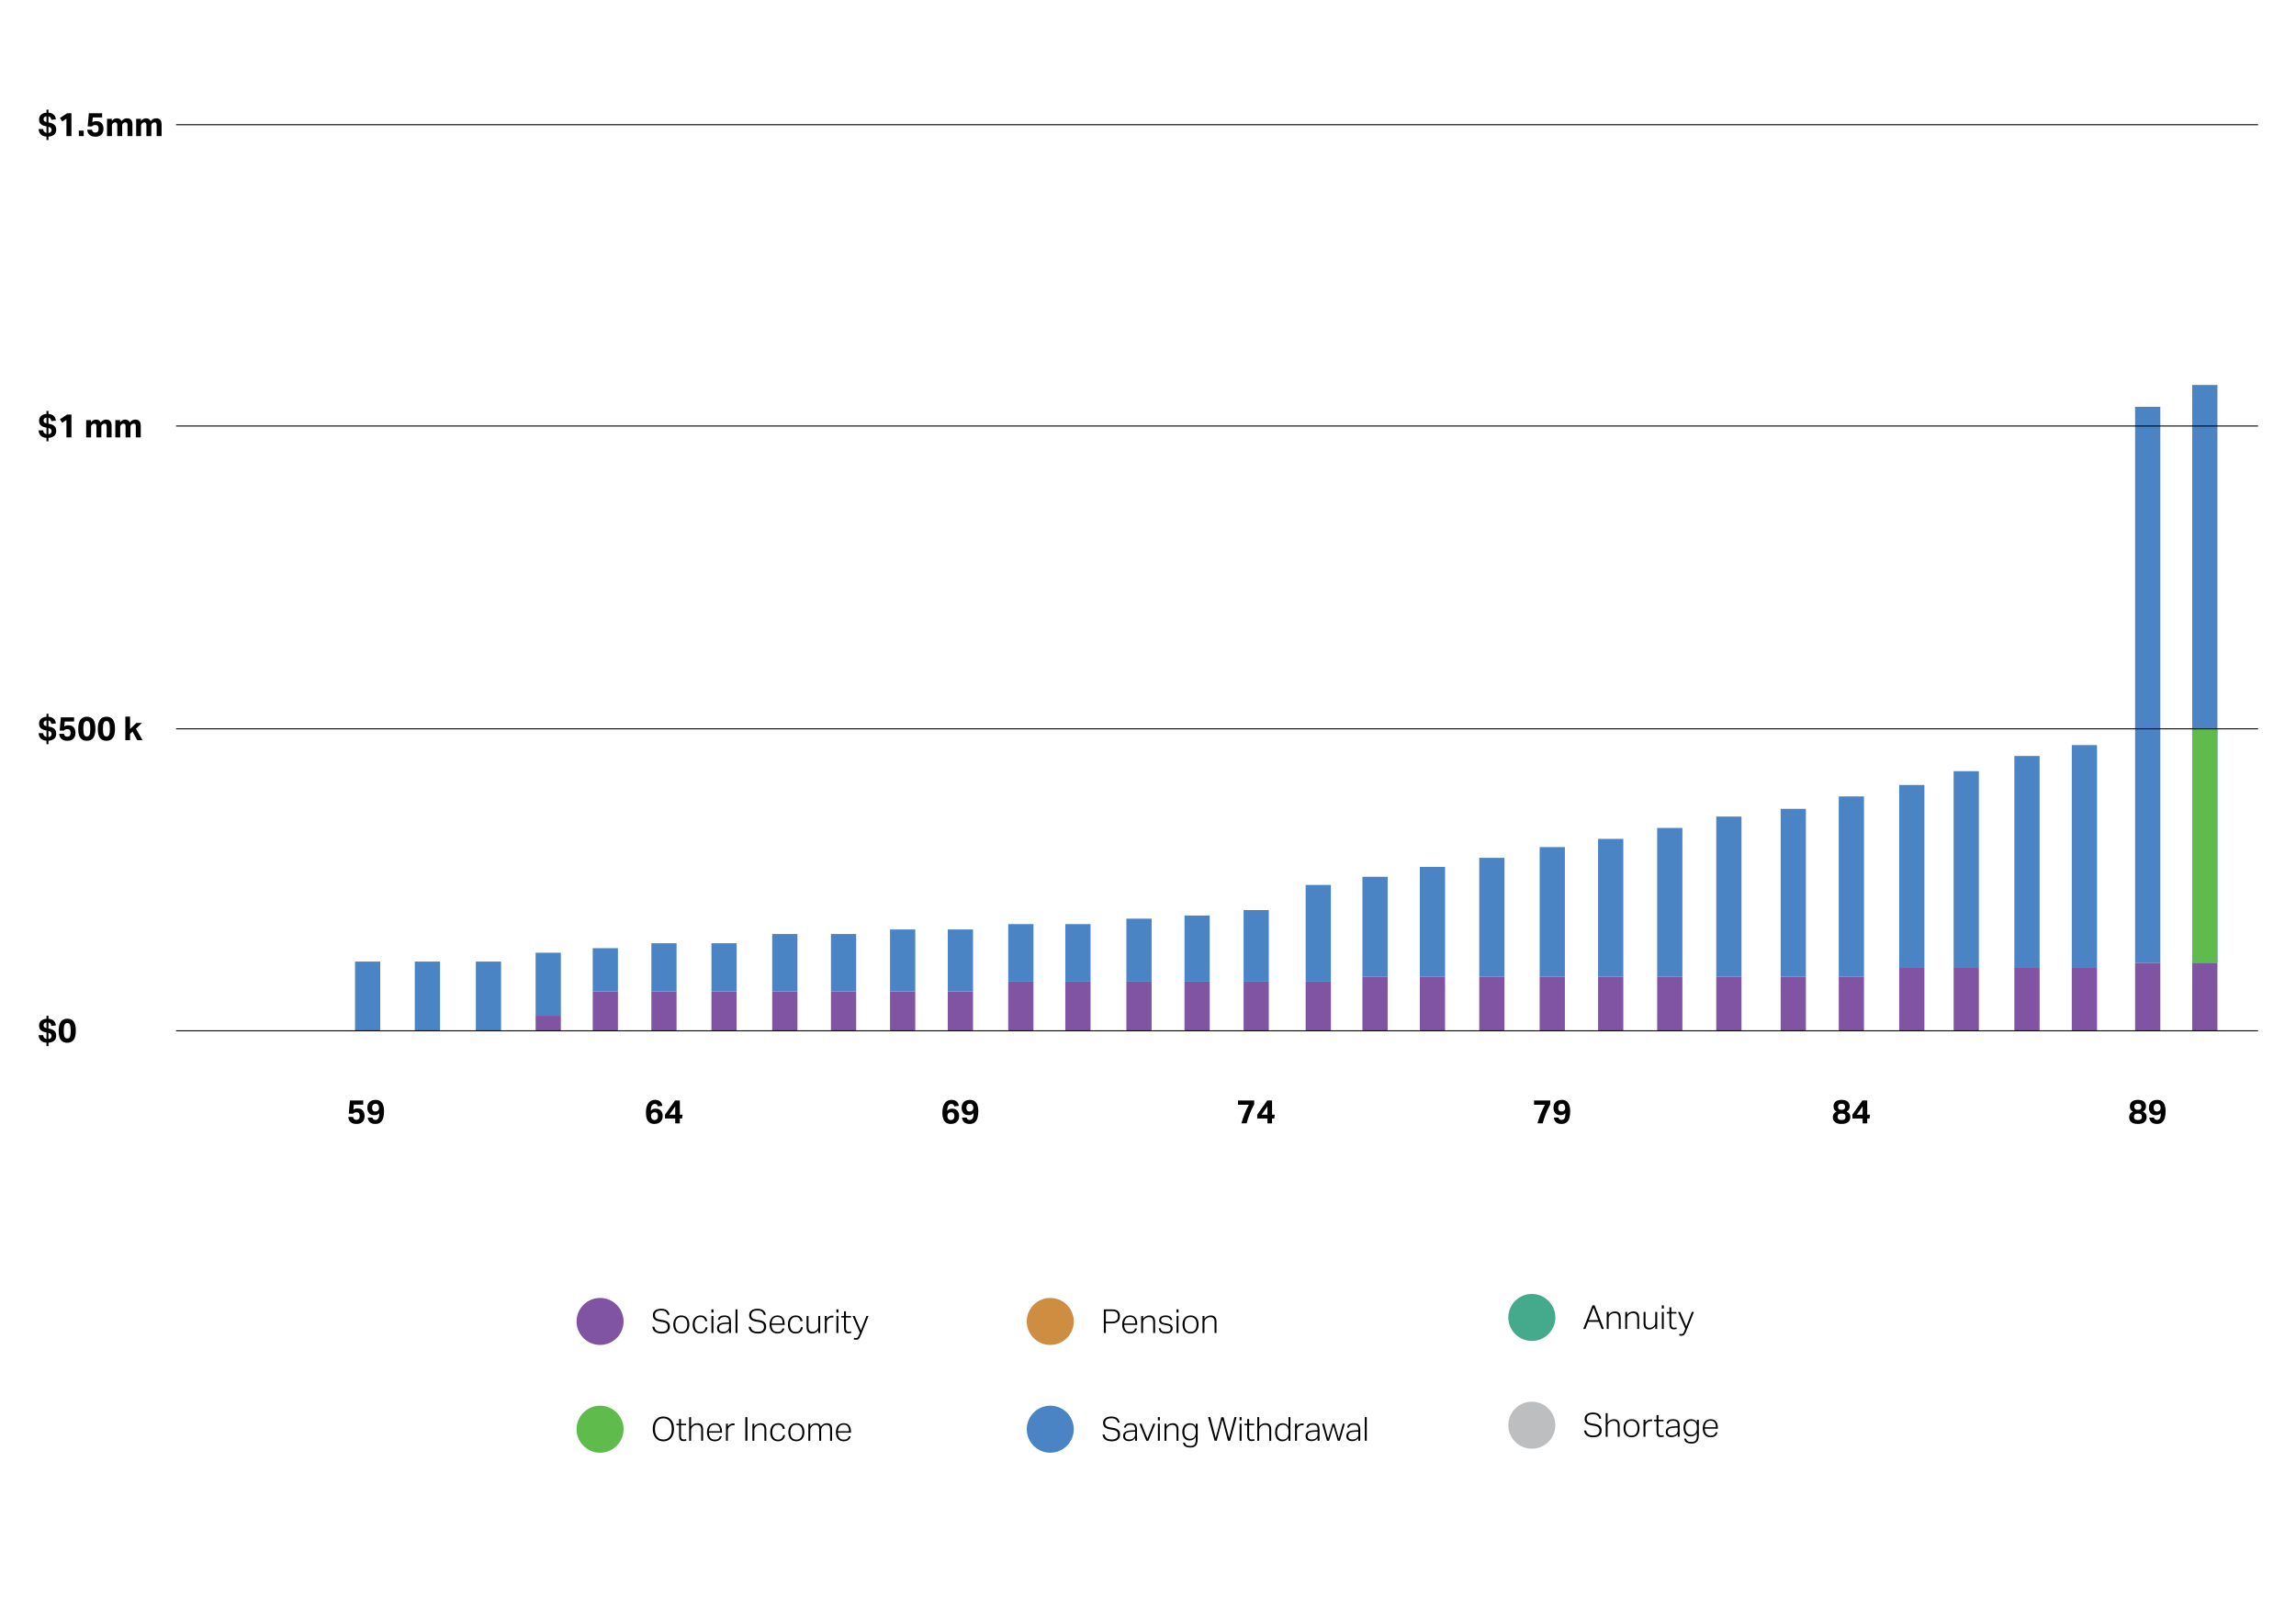 <?xml version="1.0" encoding="UTF-8"?>
<svg xmlns="http://www.w3.org/2000/svg" id="Layer_1" version="1.1" viewBox="0 0 575 400">
  <defs>
    <style>
      .st0 {
        fill: #010101;
      }

      .st1 {
        fill: #bcbec0;
      }

      .st2 {
        fill: #4a84c5;
      }

      .st3 {
        fill: #5ebb4c;
      }

      .st4 {
        fill: none;
        stroke: #010101;
        stroke-miterlimit: 10;
        stroke-width: .25px;
      }

      .st5 {
        fill: #ce8e42;
      }

      .st6 {
        fill: #45a98c;
      }

      .st7 {
        fill: #8054a2;
      }
    </style>
  </defs>
  <g>
    <line class="st4" x1="44.089" y1="31.237" x2="565.514" y2="31.237"></line>
    <g>
      <path class="st0" d="M11.641,35.071v-.854c-.607-.039-1.08-.221-1.417-.547s-.524-.775-.563-1.351h1.151c.056.553.332.873.829.961v-1.632l-.19-.033c-.553-.11-.969-.297-1.247-.559-.279-.263-.419-.646-.419-1.147,0-.497.169-.894.506-1.189.337-.295.787-.462,1.351-.501v-.763h.497v.763c.53.033.955.187,1.275.46s.517.672.589,1.197l-1.136.141c-.05-.26-.131-.46-.244-.601s-.274-.229-.484-.261v1.516l.281.05c.547.104.96.294,1.238.567.279.273.419.664.419,1.172,0,.553-.177.976-.53,1.268-.354.293-.823.456-1.408.489v.854h-.497ZM11.641,30.572v-1.433c-.227.027-.405.097-.534.207-.13.11-.195.271-.195.48,0,.198.051.357.153.477.103.118.294.208.576.269ZM12.909,32.519c0-.188-.059-.351-.174-.489-.116-.138-.312-.231-.589-.281h-.008v1.549c.248-.027.438-.104.571-.228s.199-.308.199-.551Z"></path>
      <path class="st0" d="M17.887,34.085h-1.251v-4.357l-1.061.696-.563-.887,1.807-1.177h1.068v5.725Z"></path>
      <path class="st0" d="M19.735,32.718h1.226v1.367h-1.226v-1.367Z"></path>
      <path class="st0" d="M22.254,28.36h3.322v1.044h-2.345l-.107,1.234c.282-.193.633-.29,1.053-.29.386,0,.708.082.965.244.257.163.45.386.58.667.13.282.194.608.194.978,0,.646-.177,1.141-.53,1.483s-.848.514-1.482.514c-.625,0-1.113-.149-1.467-.447-.354-.299-.553-.731-.597-1.301h1.201c.044.248.13.431.257.547s.32.174.58.174c.266,0,.468-.079.609-.236.141-.157.211-.404.211-.741,0-.293-.063-.52-.19-.68s-.337-.24-.63-.24c-.188,0-.347.028-.477.083-.13.056-.25.146-.36.273h-1.077l.29-3.306Z"></path>
      <path class="st0" d="M26.803,29.761h1.201v.555c.342-.458.762-.688,1.259-.688.574,0,.967.24,1.177.721.358-.48.817-.721,1.375-.721.431,0,.764.124.998.373.235.248.353.624.353,1.127v2.957h-1.234v-2.759c0-.26-.044-.438-.133-.534-.088-.097-.218-.145-.39-.145-.104,0-.207.018-.307.054-.099.036-.193.095-.281.178-.066.066-.12.144-.161.232-.042.088-.062.188-.062.298v2.676h-1.227v-2.75c0-.249-.045-.426-.137-.53-.091-.105-.222-.157-.394-.157-.221,0-.414.085-.579.257-.056.061-.108.138-.158.231-.049.094-.074.213-.074.356v2.593h-1.226v-4.324Z"></path>
      <path class="st0" d="M34.101,29.761h1.201v.555c.342-.458.762-.688,1.259-.688.574,0,.967.24,1.177.721.358-.48.817-.721,1.375-.721.431,0,.764.124.998.373.235.248.353.624.353,1.127v2.957h-1.234v-2.759c0-.26-.044-.438-.133-.534-.088-.097-.218-.145-.39-.145-.104,0-.207.018-.307.054-.099.036-.193.095-.281.178-.066.066-.12.144-.161.232-.042.088-.062.188-.062.298v2.676h-1.227v-2.75c0-.249-.045-.426-.137-.53-.091-.105-.222-.157-.394-.157-.221,0-.414.085-.579.257-.056.061-.108.138-.158.231-.049.094-.074.213-.074.356v2.593h-1.226v-4.324Z"></path>
    </g>
  </g>
  <g>
    <path class="st0" d="M11.641,262.002v-.854c-.607-.038-1.08-.221-1.417-.546-.337-.326-.524-.776-.563-1.351h1.151c.056.552.332.872.829.961v-1.632l-.19-.033c-.553-.11-.969-.297-1.247-.56-.279-.263-.419-.645-.419-1.147,0-.497.169-.894.506-1.188.337-.296.787-.463,1.351-.502v-.762h.497v.762c.53.033.955.187,1.275.46s.517.673.589,1.197l-1.136.141c-.05-.259-.131-.46-.244-.601s-.274-.228-.484-.261v1.517l.281.049c.547.105.96.295,1.238.568.279.273.419.664.419,1.172,0,.553-.177.975-.53,1.268s-.823.456-1.408.488v.854h-.497ZM11.641,257.504v-1.434c-.227.027-.405.097-.534.207-.13.11-.195.271-.195.48,0,.199.051.357.153.477s.294.209.576.27ZM12.909,259.45c0-.188-.059-.351-.174-.488-.116-.138-.312-.232-.589-.282h-.008v1.55c.248-.027.438-.104.571-.228.133-.125.199-.309.199-.552Z"></path>
    <path class="st0" d="M15.249,255.871c.373-.491.91-.737,1.611-.737.707,0,1.238.243,1.595.729s.534,1.245.534,2.278c0,1.038-.182,1.802-.547,2.291-.364.488-.902.732-1.615.732-.701,0-1.233-.241-1.595-.725s-.543-1.241-.543-2.274c0-1.038.187-1.803.56-2.295ZM17.523,256.683c-.127-.315-.354-.473-.68-.473-.331,0-.561.156-.688.469-.127.312-.19.805-.19,1.479,0,.668.063,1.157.19,1.467.127.309.356.464.688.464.326,0,.553-.156.68-.469.127-.312.19-.799.19-1.462,0-.668-.063-1.16-.19-1.475Z"></path>
  </g>
  <g>
    <path class="st0" d="M87.637,275.619h3.322v1.044h-2.345l-.107,1.234c.282-.193.633-.29,1.053-.29.386,0,.708.081.965.244s.45.385.58.667c.13.281.194.607.194.978,0,.646-.177,1.141-.53,1.482-.354.343-.848.514-1.482.514-.625,0-1.113-.148-1.467-.447-.354-.298-.553-.731-.597-1.301h1.201c.044.249.13.432.257.547.127.116.32.174.58.174.266,0,.468-.078.609-.235.141-.157.211-.405.211-.742,0-.292-.063-.519-.19-.679s-.337-.24-.63-.24c-.188,0-.347.027-.477.083-.13.055-.25.146-.36.273h-1.077l.29-3.306Z"></path>
    <path class="st0" d="M94.016,281.492c-.562,0-1.012-.137-1.346-.409-.334-.273-.526-.67-.576-1.189h1.168c.072.393.329.588.771.588.32,0,.56-.127.717-.381s.236-.69.236-1.309c-.31.337-.724.505-1.243.505-.574,0-1.009-.172-1.305-.518-.295-.345-.443-.791-.443-1.338,0-.397.085-.746.253-1.044.169-.298.407-.528.717-.691s.674-.245,1.094-.245c.514,0,.927.123,1.238.369.312.246.537.58.676,1.002.138.423.207.905.207,1.446,0,.624-.066,1.178-.199,1.661s-.356.863-.671,1.139c-.315.276-.746.414-1.293.414ZM94.667,278.149c.175-.151.262-.388.262-.708,0-.271-.071-.505-.212-.704s-.354-.299-.642-.299c-.276,0-.494.088-.654.262-.161.174-.24.415-.24.725,0,.276.064.504.194.684s.347.27.65.27c.254,0,.468-.076.642-.229Z"></path>
  </g>
  <g>
    <path class="st0" d="M162.066,276.857c.199-.483.47-.837.812-1.061.342-.224.731-.336,1.168-.336.541,0,.962.13,1.263.39.302.26.493.63.576,1.11l-1.144.133c-.055-.21-.137-.365-.244-.464-.107-.1-.274-.149-.501-.149-.31,0-.553.131-.729.394s-.276.697-.298,1.305c.31-.343.726-.514,1.251-.514.387,0,.708.079.965.236s.452.374.584.65c.133.276.199.594.199.952,0,.398-.086.746-.257,1.044-.171.299-.412.53-.721.696-.31.166-.674.248-1.094.248-.52,0-.935-.118-1.247-.355-.312-.237-.537-.562-.675-.974-.139-.411-.207-.877-.207-1.396,0-.789.1-1.426.298-1.909ZM163.947,278.576c-.287,0-.513.085-.676.253-.162.169-.244.399-.244.691,0,.282.076.519.229.709.151.19.362.285.634.285.275,0,.494-.087.654-.261s.24-.415.24-.725c0-.282-.065-.511-.195-.688s-.344-.266-.642-.266Z"></path>
    <path class="st0" d="M170.252,279.181h.688l-.116.936h-.571v1.227h-1.152v-1.227h-2.567v-.944l2.51-3.554h1.21v3.562ZM169.099,279.181v-2.08l-1.466,2.08h1.466Z"></path>
  </g>
  <g>
    <path class="st0" d="M236.305,276.857c.199-.483.47-.837.812-1.061.342-.224.731-.336,1.168-.336.541,0,.962.13,1.263.39.302.26.493.63.576,1.11l-1.144.133c-.055-.21-.137-.365-.244-.464-.107-.1-.274-.149-.501-.149-.31,0-.553.131-.729.394s-.276.697-.298,1.305c.31-.343.726-.514,1.251-.514.387,0,.708.079.965.236s.452.374.584.65c.133.276.199.594.199.952,0,.398-.086.746-.257,1.044-.171.299-.412.53-.721.696-.31.166-.674.248-1.094.248-.52,0-.935-.118-1.247-.355-.312-.237-.537-.562-.675-.974-.139-.411-.207-.877-.207-1.396,0-.789.1-1.426.298-1.909ZM238.186,278.576c-.287,0-.513.085-.676.253-.162.169-.244.399-.244.691,0,.282.076.519.229.709.151.19.362.285.634.285.275,0,.494-.087.654-.261s.24-.415.24-.725c0-.282-.065-.511-.195-.688s-.344-.266-.642-.266Z"></path>
    <path class="st0" d="M242.842,281.492c-.562,0-1.012-.137-1.346-.409-.334-.273-.526-.67-.576-1.189h1.168c.072.393.329.588.771.588.32,0,.56-.127.717-.381s.236-.69.236-1.309c-.31.337-.724.505-1.243.505-.574,0-1.009-.172-1.305-.518-.295-.345-.443-.791-.443-1.338,0-.397.085-.746.253-1.044.169-.298.407-.528.717-.691s.674-.245,1.094-.245c.514,0,.927.123,1.238.369.312.246.537.58.676,1.002.138.423.207.905.207,1.446,0,.624-.066,1.178-.199,1.661s-.356.863-.671,1.139c-.315.276-.746.414-1.293.414ZM243.492,278.149c.175-.151.262-.388.262-.708,0-.271-.071-.505-.212-.704s-.354-.299-.642-.299c-.276,0-.494.088-.654.262-.161.174-.24.415-.24.725,0,.276.064.504.194.684s.347.27.65.27c.254,0,.468-.076.642-.229Z"></path>
  </g>
  <g>
    <path class="st0" d="M311.672,279.023c.309-.784.668-1.56,1.076-2.328h-2.717v-1.076h4.067v.944c-.408.757-.769,1.522-1.081,2.299-.312.776-.587,1.603-.824,2.481h-1.309c.215-.763.478-1.535.787-2.32Z"></path>
    <path class="st0" d="M318.564,279.181h.688l-.116.936h-.571v1.227h-1.152v-1.227h-2.567v-.944l2.51-3.554h1.21v3.562ZM317.412,279.181v-2.08l-1.466,2.08h1.466Z"></path>
  </g>
  <g>
    <path class="st0" d="M385.822,279.023c.309-.784.668-1.56,1.076-2.328h-2.717v-1.076h4.067v.944c-.408.757-.769,1.522-1.081,2.299-.312.776-.587,1.603-.824,2.481h-1.309c.215-.763.478-1.535.787-2.32Z"></path>
    <path class="st0" d="M391.065,281.492c-.562,0-1.012-.137-1.346-.409-.334-.273-.526-.67-.576-1.189h1.168c.072.393.329.588.771.588.32,0,.56-.127.717-.381s.236-.69.236-1.309c-.31.337-.724.505-1.243.505-.574,0-1.009-.172-1.305-.518-.295-.345-.443-.791-.443-1.338,0-.397.085-.746.253-1.044.169-.298.407-.528.717-.691s.674-.245,1.094-.245c.514,0,.927.123,1.238.369.312.246.537.58.676,1.002.138.423.207.905.207,1.446,0,.624-.066,1.178-.199,1.661s-.356.863-.671,1.139c-.315.276-.746.414-1.293.414ZM391.716,278.149c.175-.151.262-.388.262-.708,0-.271-.071-.505-.212-.704s-.354-.299-.642-.299c-.276,0-.494.088-.654.262-.161.174-.24.415-.24.725,0,.276.064.504.194.684s.347.27.65.27c.254,0,.468-.076.642-.229Z"></path>
  </g>
  <g>
    <path class="st0" d="M461.207,275.461c.674,0,1.178.148,1.512.443.334.296.501.689.501,1.181,0,.326-.07.598-.211.816-.141.218-.33.38-.567.484.259.11.481.279.667.506.185.227.277.521.277.886,0,.536-.186.956-.556,1.26s-.917.455-1.64.455c-.724,0-1.268-.148-1.633-.447-.364-.298-.547-.715-.547-1.251,0-.364.095-.661.282-.891.188-.229.408-.396.663-.501-.238-.11-.427-.273-.568-.488-.141-.216-.211-.489-.211-.82,0-.486.171-.88.514-1.181s.848-.452,1.517-.452ZM461.207,280.514c.342,0,.592-.072.749-.219.158-.146.236-.347.236-.601,0-.249-.076-.443-.228-.585-.152-.141-.407-.211-.767-.211s-.614.072-.767.216c-.151.144-.228.337-.228.58,0,.254.081.454.244.601s.416.219.759.219ZM462.076,277.192c0-.221-.068-.402-.207-.546-.138-.144-.364-.216-.679-.216-.31,0-.535.072-.676.216s-.211.328-.211.555c0,.503.295.754.887.754.309,0,.534-.063.675-.19s.211-.317.211-.572Z"></path>
    <path class="st0" d="M467.619,279.181h.688l-.116.936h-.571v1.227h-1.152v-1.227h-2.567v-.944l2.51-3.554h1.21v3.562ZM466.467,279.181v-2.08l-1.466,2.08h1.466Z"></path>
  </g>
  <g>
    <path class="st0" d="M535.419,275.461c.674,0,1.178.148,1.512.443.334.296.501.689.501,1.181,0,.326-.07.598-.211.816-.141.218-.33.38-.567.484.259.11.481.279.667.506.185.227.277.521.277.886,0,.536-.186.956-.556,1.26s-.917.455-1.64.455c-.724,0-1.268-.148-1.633-.447-.364-.298-.547-.715-.547-1.251,0-.364.095-.661.282-.891.188-.229.408-.396.663-.501-.238-.11-.427-.273-.568-.488-.141-.216-.211-.489-.211-.82,0-.486.171-.88.514-1.181s.848-.452,1.517-.452ZM535.419,280.514c.342,0,.592-.072.749-.219.158-.146.236-.347.236-.601,0-.249-.076-.443-.228-.585-.152-.141-.407-.211-.767-.211s-.614.072-.767.216c-.151.144-.228.337-.228.58,0,.254.081.454.244.601s.416.219.759.219ZM536.288,277.192c0-.221-.068-.402-.207-.546-.138-.144-.364-.216-.679-.216-.31,0-.535.072-.676.216s-.211.328-.211.555c0,.503.295.754.887.754.309,0,.534-.063.675-.19s.211-.317.211-.572Z"></path>
    <path class="st0" d="M540.181,281.492c-.562,0-1.012-.137-1.346-.409-.334-.273-.526-.67-.576-1.189h1.168c.072.393.329.588.771.588.32,0,.56-.127.717-.381s.236-.69.236-1.309c-.31.337-.724.505-1.243.505-.574,0-1.009-.172-1.305-.518-.295-.345-.443-.791-.443-1.338,0-.397.085-.746.253-1.044.169-.298.407-.528.717-.691s.674-.245,1.094-.245c.514,0,.927.123,1.238.369.312.246.537.58.676,1.002.138.423.207.905.207,1.446,0,.624-.066,1.178-.199,1.661s-.356.863-.671,1.139c-.315.276-.746.414-1.293.414ZM540.832,278.149c.175-.151.262-.388.262-.708,0-.271-.071-.505-.212-.704s-.354-.299-.642-.299c-.276,0-.494.088-.654.262-.161.174-.24.415-.24.725,0,.276.064.504.194.684s.347.27.65.27c.254,0,.468-.076.642-.229Z"></path>
  </g>
  <rect class="st2" x="88.911" y="240.826" width="6.318" height="17.343"></rect>
  <rect class="st2" x="103.876" y="240.826" width="6.318" height="17.343"></rect>
  <rect class="st2" x="119.17" y="240.826" width="6.318" height="17.343"></rect>
  <rect class="st7" x="134.137" y="254.389" width="6.318" height="3.78"></rect>
  <rect class="st2" x="134.137" y="238.614" width="6.318" height="15.774"></rect>
  <rect class="st7" x="148.436" y="248.319" width="6.318" height="9.85"></rect>
  <rect class="st2" x="148.436" y="237.475" width="6.318" height="10.843"></rect>
  <rect class="st7" x="163.123" y="248.319" width="6.318" height="9.85"></rect>
  <rect class="st2" x="163.123" y="236.236" width="6.318" height="12.082"></rect>
  <rect class="st7" x="178.171" y="248.319" width="6.318" height="9.85"></rect>
  <rect class="st2" x="178.171" y="236.236" width="6.318" height="12.082"></rect>
  <rect class="st7" x="193.385" y="248.319" width="6.318" height="9.85"></rect>
  <rect class="st2" x="193.385" y="233.933" width="6.318" height="14.386"></rect>
  <rect class="st7" x="208.1" y="248.319" width="6.318" height="9.85"></rect>
  <rect class="st2" x="208.1" y="233.933" width="6.318" height="14.386"></rect>
  <rect class="st7" x="222.898" y="248.319" width="6.318" height="9.85"></rect>
  <rect class="st2" x="222.898" y="232.785" width="6.318" height="15.534"></rect>
  <rect class="st7" x="237.363" y="248.319" width="6.318" height="9.85"></rect>
  <rect class="st2" x="237.363" y="232.785" width="6.318" height="15.534"></rect>
  <rect class="st7" x="252.494" y="245.845" width="6.318" height="12.323"></rect>
  <rect class="st2" x="252.494" y="231.445" width="6.318" height="14.4"></rect>
  <rect class="st7" x="266.793" y="245.845" width="6.318" height="12.323"></rect>
  <rect class="st2" x="266.793" y="231.445" width="6.318" height="14.4"></rect>
  <rect class="st7" x="282.09" y="245.845" width="6.318" height="12.323"></rect>
  <rect class="st2" x="282.09" y="230.078" width="6.318" height="15.767"></rect>
  <rect class="st7" x="296.639" y="245.845" width="6.318" height="12.323"></rect>
  <rect class="st2" x="296.639" y="229.298" width="6.318" height="16.547"></rect>
  <rect class="st7" x="311.437" y="245.845" width="6.318" height="12.323"></rect>
  <rect class="st2" x="311.437" y="227.929" width="6.318" height="17.916"></rect>
  <rect class="st7" x="326.983" y="245.845" width="6.318" height="12.323"></rect>
  <rect class="st2" x="326.983" y="221.638" width="6.318" height="24.207"></rect>
  <rect class="st7" x="341.199" y="244.571" width="6.318" height="13.598"></rect>
  <rect class="st2" x="341.199" y="219.59" width="6.318" height="24.981"></rect>
  <rect class="st7" x="355.577" y="244.571" width="6.318" height="13.598"></rect>
  <rect class="st2" x="355.577" y="217.12" width="6.318" height="27.451"></rect>
  <rect class="st7" x="370.458" y="244.571" width="6.318" height="13.598"></rect>
  <rect class="st2" x="370.458" y="214.846" width="6.318" height="29.725"></rect>
  <rect class="st7" x="385.586" y="244.571" width="6.318" height="13.598"></rect>
  <rect class="st2" x="385.586" y="212.156" width="6.318" height="32.414"></rect>
  <rect class="st7" x="400.218" y="244.571" width="6.318" height="13.598"></rect>
  <rect class="st2" x="400.218" y="210.099" width="6.318" height="34.468"></rect>
  <rect class="st7" x="415.016" y="244.571" width="6.318" height="13.598"></rect>
  <rect class="st2" x="415.016" y="207.358" width="6.318" height="37.209"></rect>
  <rect class="st7" x="429.814" y="244.571" width="6.318" height="13.598"></rect>
  <rect class="st2" x="429.814" y="204.512" width="6.318" height="40.056"></rect>
  <rect class="st7" x="445.942" y="244.571" width="6.318" height="13.598"></rect>
  <rect class="st2" x="445.942" y="202.572" width="6.318" height="41.996"></rect>
  <rect class="st7" x="460.491" y="244.571" width="6.318" height="13.598"></rect>
  <rect class="st2" x="460.491" y="199.46" width="6.318" height="45.112"></rect>
  <rect class="st7" x="475.622" y="242.416" width="6.318" height="15.752"></rect>
  <rect class="st2" x="475.622" y="196.601" width="6.318" height="45.815"></rect>
  <rect class="st7" x="489.256" y="242.416" width="6.318" height="15.752"></rect>
  <rect class="st2" x="489.256" y="193.146" width="6.318" height="49.27"></rect>
  <rect class="st7" x="504.47" y="242.416" width="6.318" height="15.752"></rect>
  <rect class="st2" x="504.47" y="189.332" width="6.318" height="53.084"></rect>
  <rect class="st7" x="518.852" y="242.416" width="6.318" height="15.752"></rect>
  <rect class="st2" x="518.852" y="186.607" width="6.318" height="55.805"></rect>
  <rect class="st7" x="534.703" y="241.121" width="6.318" height="17.048"></rect>
  <rect class="st2" x="534.703" y="101.889" width="6.318" height="139.231"></rect>
  <rect class="st7" x="549.002" y="241.121" width="6.318" height="17.048"></rect>
  <rect class="st2" x="549.002" y="96.415" width="6.318" height="144.705"></rect>
  <line class="st4" x1="44.089" y1="258.168" x2="565.514" y2="258.168"></line>
  <rect class="st3" x="549.002" y="182.601" width="6.318" height="58.519"></rect>
  <g>
    <line class="st4" x1="44.089" y1="106.694" x2="565.514" y2="106.694"></line>
    <g>
      <path class="st0" d="M11.641,110.528v-.854c-.607-.039-1.08-.221-1.417-.547s-.524-.775-.563-1.351h1.151c.056.553.332.873.829.961v-1.632l-.19-.033c-.553-.11-.969-.297-1.247-.559-.279-.263-.419-.646-.419-1.147,0-.497.169-.894.506-1.189.337-.295.787-.462,1.351-.501v-.763h.497v.763c.53.033.955.187,1.275.46s.517.672.589,1.197l-1.136.141c-.05-.26-.131-.46-.244-.601s-.274-.229-.484-.261v1.516l.281.05c.547.104.96.294,1.238.567.279.273.419.664.419,1.172,0,.553-.177.976-.53,1.268-.354.293-.823.456-1.408.489v.854h-.497ZM11.641,106.029v-1.433c-.227.027-.405.097-.534.207-.13.11-.195.271-.195.48,0,.198.051.357.153.477.103.118.294.208.576.269ZM12.909,107.976c0-.188-.059-.351-.174-.489-.116-.138-.312-.231-.589-.281h-.008v1.549c.248-.027.438-.104.571-.228s.199-.308.199-.551Z"></path>
      <path class="st0" d="M17.887,109.542h-1.251v-4.357l-1.061.696-.563-.887,1.807-1.177h1.068v5.725Z"></path>
      <path class="st0" d="M21.583,105.218h1.201v.555c.342-.458.762-.688,1.259-.688.574,0,.967.24,1.177.721.358-.48.817-.721,1.375-.721.431,0,.764.124.998.373.235.248.353.624.353,1.127v2.957h-1.234v-2.759c0-.26-.044-.438-.133-.534-.088-.097-.218-.145-.39-.145-.104,0-.207.018-.307.054-.099.036-.193.095-.281.178-.066.066-.12.144-.161.232-.042.088-.062.188-.062.298v2.676h-1.227v-2.75c0-.249-.045-.426-.137-.53-.091-.105-.222-.157-.394-.157-.221,0-.414.085-.579.257-.056.061-.108.138-.158.231-.049.094-.074.213-.074.356v2.593h-1.226v-4.324Z"></path>
      <path class="st0" d="M28.882,105.218h1.201v.555c.342-.458.762-.688,1.259-.688.574,0,.967.24,1.177.721.358-.48.817-.721,1.375-.721.431,0,.764.124.998.373.235.248.353.624.353,1.127v2.957h-1.234v-2.759c0-.26-.044-.438-.133-.534-.088-.097-.218-.145-.39-.145-.104,0-.207.018-.307.054-.099.036-.193.095-.281.178-.066.066-.12.144-.161.232-.042.088-.062.188-.062.298v2.676h-1.227v-2.75c0-.249-.045-.426-.137-.53-.091-.105-.222-.157-.394-.157-.221,0-.414.085-.579.257-.056.061-.108.138-.158.231-.049.094-.074.213-.074.356v2.593h-1.226v-4.324Z"></path>
    </g>
  </g>
  <g>
    <line class="st4" x1="44.089" y1="182.538" x2="565.514" y2="182.538"></line>
    <g>
      <path class="st0" d="M11.641,186.371v-.854c-.607-.038-1.08-.221-1.417-.546-.337-.326-.524-.776-.563-1.351h1.151c.056.552.332.872.829.961v-1.632l-.19-.033c-.553-.11-.969-.297-1.247-.56-.279-.263-.419-.645-.419-1.147,0-.497.169-.894.506-1.188.337-.296.787-.463,1.351-.502v-.762h.497v.762c.53.033.955.187,1.275.46s.517.673.589,1.197l-1.136.141c-.05-.259-.131-.46-.244-.601s-.274-.228-.484-.261v1.517l.281.049c.547.105.96.295,1.238.568.279.273.419.664.419,1.172,0,.553-.177.975-.53,1.268s-.823.456-1.408.488v.854h-.497ZM11.641,181.873v-1.434c-.227.027-.405.097-.534.207-.13.11-.195.271-.195.48,0,.199.051.357.153.477s.294.209.576.27ZM12.909,183.819c0-.188-.059-.351-.174-.488-.116-.138-.312-.232-.589-.282h-.008v1.55c.248-.027.438-.104.571-.228.133-.125.199-.309.199-.552Z"></path>
      <path class="st0" d="M15.236,179.661h3.322v1.044h-2.345l-.107,1.234c.282-.193.633-.29,1.053-.29.386,0,.708.081.965.244s.45.385.58.667c.13.281.194.607.194.978,0,.646-.177,1.141-.53,1.482-.354.343-.848.514-1.482.514-.625,0-1.113-.148-1.467-.447-.354-.298-.553-.731-.597-1.301h1.201c.044.249.13.432.257.547.127.116.32.174.58.174.266,0,.468-.078.609-.235.141-.157.211-.405.211-.742,0-.292-.063-.519-.19-.679s-.337-.24-.63-.24c-.188,0-.347.027-.477.083-.13.055-.25.146-.36.273h-1.077l.29-3.306Z"></path>
      <path class="st0" d="M20.153,180.24c.373-.491.91-.737,1.611-.737.707,0,1.238.243,1.595.729s.534,1.245.534,2.278c0,1.038-.182,1.802-.547,2.291-.364.488-.902.732-1.615.732-.701,0-1.233-.241-1.595-.725s-.543-1.241-.543-2.274c0-1.038.187-1.803.56-2.295ZM22.428,181.053c-.127-.315-.354-.473-.68-.473-.331,0-.561.156-.688.469-.127.312-.19.805-.19,1.479,0,.668.063,1.157.19,1.467.127.309.356.464.688.464.326,0,.553-.156.68-.469.127-.312.19-.799.19-1.462,0-.668-.063-1.16-.19-1.475Z"></path>
      <path class="st0" d="M25.058,180.24c.373-.491.91-.737,1.611-.737.707,0,1.238.243,1.595.729s.534,1.245.534,2.278c0,1.038-.182,1.802-.547,2.291-.364.488-.902.732-1.615.732-.701,0-1.233-.241-1.595-.725s-.543-1.241-.543-2.274c0-1.038.187-1.803.56-2.295ZM27.333,181.053c-.127-.315-.354-.473-.68-.473-.331,0-.561.156-.688.469-.127.312-.19.805-.19,1.479,0,.668.063,1.157.19,1.467.127.309.356.464.688.464.326,0,.553-.156.68-.469.127-.312.19-.799.19-1.462,0-.668-.063-1.16-.19-1.475Z"></path>
      <path class="st0" d="M31.392,179.47h1.185v3.106l1.574-1.517h1.399l-1.508,1.441,1.657,2.884h-1.325l-1.186-2.146-.612.579v1.566h-1.185v-5.915Z"></path>
    </g>
  </g>
  <g>
    <path class="st0" d="M165.69,333.537c.547,0,.939-.113,1.178-.34.236-.227.355-.525.355-.895,0-.32-.088-.579-.266-.775-.176-.195-.514-.335-1.01-.418l-.713-.116c-.568-.099-.998-.269-1.289-.509-.289-.24-.434-.612-.434-1.115,0-.348.086-.639.26-.873.174-.235.418-.414.73-.535.311-.121.672-.182,1.08-.182.453,0,.82.062,1.102.189.283.128.5.302.654.522.156.222.27.476.34.763l-.471.1c-.105-.387-.279-.673-.52-.857-.24-.186-.605-.278-1.098-.278-.551,0-.951.104-1.195.312-.246.207-.369.481-.369.824,0,.336.094.594.281.77.188.178.514.305.977.381l.754.125c.598.1,1.033.28,1.311.543.275.262.414.642.414,1.139s-.174.9-.521,1.209c-.35.311-.865.465-1.551.465-.668,0-1.207-.14-1.615-.418-.408-.279-.643-.706-.703-1.281h.504c.139.834.744,1.252,1.814,1.252Z"></path>
    <path class="st0" d="M172.095,333.367c-.357.406-.85.608-1.475.608-.635,0-1.127-.2-1.479-.601-.35-.4-.525-.951-.525-1.652,0-.707.182-1.262.547-1.666.363-.402.855-.604,1.475-.604.623,0,1.113.2,1.467.601s.529.951.529,1.652c0,.702-.18,1.256-.539,1.662ZM169.499,333.068c.244.334.619.502,1.121.502.508,0,.887-.169,1.135-.506.25-.337.373-.789.373-1.359,0-.562-.123-1.012-.373-1.346-.248-.334-.627-.501-1.135-.501-.502,0-.877.167-1.121.501-.246.334-.369.786-.369,1.354,0,.569.123,1.021.369,1.354Z"></path>
    <path class="st0" d="M173.975,333.383c-.344-.395-.514-.942-.514-1.645,0-.469.08-.873.24-1.213s.391-.604.691-.791.656-.282,1.064-.282c.475,0,.852.122,1.127.364.275.244.459.586.547,1.027l-.48.092c-.072-.332-.199-.594-.381-.787-.184-.193-.461-.29-.838-.29-.336,0-.613.081-.828.244s-.373.386-.477.667c-.102.281-.152.6-.152.953,0,.348.049.661.148.939.1.279.256.5.469.664.213.162.486.244.824.244.393,0,.693-.107.902-.319.211-.212.344-.49.398-.833h.48c-.072.476-.258.854-.555,1.135-.299.282-.711.423-1.234.423-.613,0-1.092-.197-1.434-.593Z"></path>
    <path class="st0" d="M178.167,327.928h.498v.804h-.498v-.804ZM178.175,329.585h.48v4.259h-.48v-4.259Z"></path>
    <path class="st0" d="M183.055,333.844h-.473v-.672c-.16.227-.365.412-.617.555-.252.145-.555.217-.908.217-.451,0-.812-.109-1.08-.328-.268-.218-.402-.537-.402-.957,0-.354.092-.631.273-.832s.436-.347.758-.436c.324-.088.695-.141,1.115-.157l.854-.032v-.184c0-.425-.088-.727-.262-.906s-.465-.27-.873-.27c-.371,0-.65.062-.842.187s-.316.308-.377.551l-.439-.05c.078-.37.256-.643.535-.816s.658-.261,1.139-.261c.574,0,.984.133,1.23.397.246.266.369.66.369,1.186v2.809ZM182.575,332.285v-.721l-.812.033c-.426.018-.762.064-1.01.141-.25.078-.426.191-.527.34-.102.149-.152.338-.152.564,0,.281.084.5.256.658.172.157.434.236.787.236.414,0,.762-.107,1.039-.323.279-.216.42-.524.42-.929Z"></path>
    <path class="st0" d="M184.198,327.928h.48v5.916h-.48v-5.916Z"></path>
    <path class="st0" d="M189.807,333.537c.547,0,.939-.113,1.176-.34.238-.227.357-.525.357-.895,0-.32-.09-.579-.266-.775-.178-.195-.514-.335-1.012-.418l-.711-.116c-.57-.099-1-.269-1.289-.509-.291-.24-.436-.612-.436-1.115,0-.348.088-.639.262-.873.174-.235.416-.414.729-.535s.672-.182,1.082-.182c.453,0,.82.062,1.102.189.281.128.5.302.654.522.154.222.268.476.34.763l-.473.1c-.105-.387-.277-.673-.518-.857-.24-.186-.605-.278-1.098-.278-.553,0-.951.104-1.197.312-.246.207-.369.481-.369.824,0,.336.094.594.281.77.189.178.514.305.979.381l.754.125c.596.1,1.033.28,1.309.543.277.262.414.642.414,1.139s-.174.9-.521,1.209c-.348.311-.865.465-1.549.465-.668,0-1.207-.14-1.615-.418-.41-.279-.645-.706-.705-1.281h.506c.139.834.742,1.252,1.814,1.252Z"></path>
    <path class="st0" d="M194.696,333.975c-.631,0-1.115-.196-1.455-.588s-.51-.938-.51-1.641c0-.734.18-1.301.539-1.698s.834-.597,1.426-.597c.613,0,1.066.19,1.361.571.297.382.443.896.443,1.541v.266h-3.279c.016.559.15.988.4,1.293.252.303.609.455,1.074.455.363,0,.648-.074.854-.224.203-.149.338-.358.404-.63h.465c-.072.387-.252.691-.543.916-.289.223-.684.335-1.18.335ZM193.229,331.457h2.791c-.016-.524-.127-.926-.33-1.205-.205-.279-.539-.418-1.004-.418-.48,0-.834.151-1.064.455-.229.304-.359.693-.393,1.168Z"></path>
    <path class="st0" d="M197.835,333.383c-.344-.395-.514-.942-.514-1.645,0-.469.08-.873.24-1.213s.391-.604.691-.791.656-.282,1.064-.282c.475,0,.852.122,1.127.364.275.244.459.586.547,1.027l-.48.092c-.072-.332-.199-.594-.381-.787-.184-.193-.461-.29-.838-.29-.336,0-.613.081-.828.244s-.373.386-.477.667c-.102.281-.152.6-.152.953,0,.348.049.661.148.939.1.279.256.5.469.664.213.162.486.244.824.244.393,0,.693-.107.902-.319.211-.212.344-.49.398-.833h.48c-.072.476-.258.854-.555,1.135-.299.282-.711.423-1.234.423-.613,0-1.092-.197-1.434-.593Z"></path>
    <path class="st0" d="M205.407,333.844h-.473v-.713c-.398.563-.914.845-1.549.845-.922,0-1.385-.519-1.385-1.558v-2.833h.48v2.742c0,.425.084.735.25.933.166.195.42.293.762.293.393,0,.74-.143,1.043-.43.145-.127.246-.256.303-.386.059-.13.088-.321.088-.575v-2.577h.48v4.259Z"></path>
    <path class="st0" d="M206.567,329.585h.48v.696c.342-.514.791-.771,1.35-.771.061,0,.121.004.178.009.059.006.115.015.17.024l-.057.447c-.057-.01-.109-.019-.158-.024-.049-.005-.105-.009-.166-.009-.193,0-.375.038-.547.112-.172.075-.328.192-.473.353-.1.105-.174.219-.223.34-.051.121-.074.287-.074.496v2.586h-.48v-4.259Z"></path>
    <path class="st0" d="M209.466,327.928h.498v.804h-.498v-.804ZM209.473,329.585h.48v4.259h-.48v-4.259Z"></path>
    <path class="st0" d="M211.852,332.676c0,.27.057.48.17.629.113.149.287.224.525.224.115,0,.221-.009.314-.028s.184-.046.266-.079l.092.381c-.105.038-.217.07-.336.095-.119.025-.254.038-.402.038-.426,0-.717-.122-.873-.364-.158-.244-.236-.583-.236-1.02v-2.576h-.664v-.39h.664v-1.177h.48v1.177h1.268v.39h-1.268v2.701Z"></path>
    <path class="st0" d="M215.581,334.406c-.15.37-.305.652-.465.846s-.395.289-.703.289c-.105,0-.207-.006-.303-.02-.098-.015-.201-.041-.311-.079l.1-.397c.07.027.146.048.227.062.08.015.156.021.229.021.182,0,.326-.058.43-.174.105-.115.217-.317.332-.604l.232-.589-1.84-4.175h.555l1.525,3.629,1.391-3.629h.523l-1.922,4.821Z"></path>
  </g>
  <circle class="st7" cx="150.279" cy="330.955" r="5.888"></circle>
  <g>
    <path class="st0" d="M276.439,327.928h2.005c.508,0,.909.074,1.205.22.296.146.507.35.634.608.127.26.19.561.19.904,0,.348-.066.655-.198.923-.133.269-.349.479-.646.634-.299.154-.699.232-1.201.232h-1.483v2.395h-.505v-5.916ZM278.428,331.01c.574,0,.974-.115,1.197-.348s.335-.563.335-.994c0-.441-.114-.77-.344-.982-.229-.212-.628-.318-1.197-.318h-1.475v2.643h1.483Z"></path>
    <path class="st0" d="M283.001,333.975c-.63,0-1.114-.196-1.454-.588s-.51-.938-.51-1.641c0-.734.18-1.301.539-1.698.358-.397.834-.597,1.425-.597.613,0,1.067.19,1.362.571.296.382.443.896.443,1.541v.266h-3.28c.017.559.15.988.401,1.293.251.303.609.455,1.073.455.364,0,.648-.074.854-.224.204-.149.339-.358.405-.63h.464c-.071.387-.252.691-.542.916-.29.223-.684.335-1.181.335ZM281.534,331.457h2.792c-.017-.524-.127-.926-.331-1.205-.205-.279-.539-.418-1.003-.418-.48,0-.835.151-1.064.455s-.36.693-.394,1.168Z"></path>
    <path class="st0" d="M285.793,329.585h.48v.688c.21-.282.448-.489.717-.621.268-.133.556-.199.865-.199.476,0,.831.132,1.069.394.237.263.355.648.355,1.156v2.842h-.48v-2.751c0-.425-.087-.734-.261-.928s-.435-.29-.783-.29c-.204,0-.398.035-.584.104-.185.068-.352.176-.501.318-.144.133-.246.264-.307.395-.061.129-.091.318-.091.566v2.586h-.48v-4.259Z"></path>
    <path class="st0" d="M290.191,332.658h.464c.05.32.188.555.414.7.227.146.538.22.937.22.408,0,.705-.073.891-.22.185-.146.277-.354.277-.626,0-.226-.065-.404-.194-.533-.13-.131-.392-.229-.783-.295l-.48-.074c-.476-.077-.829-.204-1.061-.381-.232-.177-.348-.445-.348-.804,0-.376.147-.669.442-.878.296-.211.684-.315,1.164-.315.365,0,.657.044.879.133.221.089.392.216.514.381.121.166.212.362.273.589l-.439.074c-.089-.271-.219-.47-.39-.597s-.444-.19-.82-.19c-.414,0-.711.072-.891.215-.179.145-.269.332-.269.564,0,.215.067.382.202.5.136.119.383.209.742.27l.538.083c.52.089.885.227,1.098.415.213.188.319.469.319.844,0,.377-.14.678-.419.904-.278.227-.691.339-1.238.339-.514,0-.936-.104-1.268-.311-.331-.207-.517-.542-.555-1.007Z"></path>
    <path class="st0" d="M294.648,327.928h.497v.804h-.497v-.804ZM294.656,329.585h.48v4.259h-.48v-4.259Z"></path>
    <path class="st0" d="M299.628,333.367c-.358.406-.851.608-1.475.608-.635,0-1.128-.2-1.479-.601s-.526-.951-.526-1.652c0-.707.183-1.262.547-1.666.364-.402.856-.604,1.475-.604.624,0,1.113.2,1.467.601s.53.951.53,1.652c0,.702-.18,1.256-.539,1.662ZM297.031,333.068c.245.334.619.502,1.122.502.508,0,.887-.169,1.135-.506.249-.337.373-.789.373-1.359,0-.562-.124-1.012-.373-1.346-.248-.334-.627-.501-1.135-.501-.503,0-.877.167-1.122.501-.246.334-.369.786-.369,1.354,0,.569.123,1.021.369,1.354Z"></path>
    <path class="st0" d="M301.16,329.585h.48v.688c.21-.282.448-.489.717-.621.268-.133.556-.199.865-.199.476,0,.831.132,1.069.394.237.263.355.648.355,1.156v2.842h-.48v-2.751c0-.425-.087-.734-.261-.928s-.435-.29-.783-.29c-.204,0-.398.035-.584.104-.185.068-.352.176-.501.318-.144.133-.246.264-.307.395-.061.129-.091.318-.091.566v2.586h-.48v-4.259Z"></path>
  </g>
  <circle class="st5" cx="263.024" cy="330.955" r="5.888"></circle>
  <g>
    <path class="st0" d="M398.813,326.928h.547l2.312,5.916h-.563l-.68-1.781h-2.709l-.679,1.781h-.539l2.312-5.916ZM400.263,330.615l-1.185-3.115-1.193,3.115h2.378Z"></path>
    <path class="st0" d="M402.392,328.585h.48v.688c.21-.282.448-.489.717-.621.268-.133.556-.199.865-.199.476,0,.831.132,1.069.394.237.263.355.648.355,1.156v2.842h-.48v-2.751c0-.425-.087-.734-.261-.928s-.435-.29-.783-.29c-.204,0-.398.035-.584.104-.185.068-.352.176-.501.318-.144.133-.246.264-.307.395-.061.129-.091.318-.091.566v2.586h-.48v-4.259Z"></path>
    <path class="st0" d="M407.015,328.585h.48v.688c.21-.282.448-.489.717-.621.268-.133.556-.199.865-.199.476,0,.831.132,1.069.394.237.263.355.648.355,1.156v2.842h-.48v-2.751c0-.425-.087-.734-.261-.928s-.435-.29-.783-.29c-.204,0-.398.035-.584.104-.185.068-.352.176-.501.318-.144.133-.246.264-.307.395-.061.129-.091.318-.091.566v2.586h-.48v-4.259Z"></path>
    <path class="st0" d="M415.018,332.844h-.472v-.713c-.398.563-.915.845-1.55.845-.922,0-1.384-.519-1.384-1.558v-2.833h.48v2.742c0,.425.083.735.249.933.166.195.42.293.762.293.393,0,.74-.143,1.044-.43.144-.127.245-.256.303-.386s.087-.321.087-.575v-2.577h.48v4.259Z"></path>
    <path class="st0" d="M416.178,326.928h.497v.804h-.497v-.804ZM416.186,328.585h.48v4.259h-.48v-4.259Z"></path>
    <path class="st0" d="M418.564,331.676c0,.27.057.48.17.629.113.149.288.224.526.224.115,0,.221-.009.314-.028s.183-.046.265-.079l.092.381c-.105.038-.217.07-.336.095-.119.025-.253.038-.401.038-.426,0-.717-.122-.874-.364-.158-.244-.236-.583-.236-1.02v-2.576h-.663v-.39h.663v-1.177h.48v1.177h1.268v.39h-1.268v2.701Z"></path>
    <path class="st0" d="M422.292,333.406c-.149.37-.304.652-.464.846s-.396.289-.704.289c-.105,0-.206-.006-.303-.02-.097-.015-.2-.041-.311-.079l.1-.397c.071.027.147.048.228.062.08.015.156.021.228.021.183,0,.326-.058.431-.174.105-.115.216-.317.332-.604l.231-.589-1.839-4.175h.555l1.524,3.629,1.392-3.629h.522l-1.922,4.821Z"></path>
  </g>
  <circle class="st6" cx="383.626" cy="329.955" r="5.888"></circle>
  <g>
    <path class="st0" d="M163.819,359.55c-.221-.464-.332-1.021-.332-1.674,0-.651.111-1.209.332-1.674.221-.464.529-.818.928-1.064.396-.245.857-.368,1.383-.368.535,0,1.002.121,1.396.364s.703.596.924,1.057.332,1.018.332,1.669c0,.657-.109,1.218-.328,1.682s-.525.819-.92,1.064c-.395.246-.863.369-1.404.369-.529,0-.992-.121-1.387-.364-.396-.243-.703-.597-.924-1.061ZM168.003,359.284c.166-.397.248-.867.248-1.408s-.082-1.011-.248-1.408-.406-.706-.721-.924-.699-.327-1.152-.327-.836.109-1.15.327c-.316.218-.555.526-.717.924-.164.397-.244.867-.244,1.408s.08,1.011.244,1.408c.162.398.4.704.717.92.314.216.697.323,1.15.323s.838-.107,1.152-.323.555-.521.721-.92Z"></path>
    <path class="st0" d="M170.546,359.666c0,.271.057.48.17.629.113.149.289.224.527.224.115,0,.221-.009.314-.028s.182-.046.264-.079l.092.381c-.105.039-.217.07-.336.096-.119.024-.252.037-.4.037-.426,0-.717-.121-.875-.364s-.236-.583-.236-1.02v-2.576h-.662v-.39h.662v-1.176h.48v1.176h1.268v.39h-1.268v2.701Z"></path>
    <path class="st0" d="M172.593,354.919h.48v2.336c.209-.276.449-.48.721-.613.27-.133.557-.199.861-.199.475,0,.83.132,1.068.394.238.263.355.648.355,1.156v2.842h-.48v-2.751c0-.425-.086-.734-.26-.928s-.436-.29-.783-.29c-.205,0-.398.035-.584.104-.186.069-.352.176-.502.319-.143.138-.246.271-.307.397s-.09.314-.09.563v2.585h-.48v-5.915Z"></path>
    <path class="st0" d="M179.012,360.966c-.629,0-1.113-.195-1.453-.588-.34-.392-.51-.938-.51-1.641,0-.734.18-1.301.539-1.698.357-.397.834-.597,1.424-.597.613,0,1.068.191,1.363.572s.443.895.443,1.541v.265h-3.281c.018.559.15.989.402,1.293.25.304.609.455,1.072.455.365,0,.648-.074.854-.224.205-.148.34-.358.406-.63h.463c-.07.387-.252.692-.541.916-.291.224-.684.335-1.182.335ZM177.546,358.447h2.793c-.018-.524-.127-.926-.332-1.205-.205-.278-.539-.418-1.002-.418-.48,0-.836.151-1.064.455-.23.304-.361.693-.395,1.168Z"></path>
    <path class="st0" d="M181.805,356.575h.48v.696c.342-.514.791-.771,1.35-.771.061,0,.121.003.178.008.059.006.115.015.17.025l-.057.447c-.057-.011-.109-.02-.158-.025-.049-.005-.105-.008-.166-.008-.193,0-.375.037-.547.111-.172.075-.328.192-.473.353-.1.105-.174.219-.223.34-.051.121-.074.287-.074.497v2.585h-.48v-4.259Z"></path>
    <path class="st0" d="M186.659,354.919h.514v5.915h-.514v-5.915Z"></path>
    <path class="st0" d="M188.432,356.575h.48v.688c.209-.281.447-.488.717-.621.268-.133.555-.199.865-.199.475,0,.83.132,1.068.394.238.263.355.648.355,1.156v2.842h-.48v-2.751c0-.425-.086-.734-.26-.928s-.436-.29-.783-.29c-.205,0-.398.035-.584.104-.186.069-.352.176-.502.319-.143.133-.246.264-.307.394s-.09.318-.09.567v2.585h-.48v-4.259Z"></path>
    <path class="st0" d="M193.403,360.374c-.344-.395-.514-.943-.514-1.645,0-.47.08-.874.24-1.214s.391-.604.691-.791.656-.282,1.064-.282c.475,0,.852.122,1.127.365s.459.585.547,1.027l-.48.091c-.072-.331-.199-.594-.381-.787-.184-.193-.461-.29-.838-.29-.336,0-.613.082-.828.244-.215.163-.373.386-.477.667-.102.282-.152.6-.152.953,0,.348.049.661.148.94s.256.5.469.663c.213.162.486.244.824.244.393,0,.693-.106.902-.319.211-.212.344-.49.398-.832h.48c-.072.475-.258.853-.555,1.135-.299.281-.711.422-1.234.422-.613,0-1.092-.197-1.434-.592Z"></path>
    <path class="st0" d="M200.909,360.357c-.359.406-.852.608-1.475.608-.635,0-1.129-.199-1.479-.601-.352-.4-.527-.951-.527-1.652,0-.707.184-1.262.547-1.665.365-.403.857-.605,1.475-.605.625,0,1.113.201,1.467.602s.531.951.531,1.652-.18,1.255-.539,1.661ZM198.311,360.059c.246.334.619.501,1.123.501.508,0,.887-.169,1.135-.506s.373-.789.373-1.358c0-.563-.125-1.012-.373-1.347-.248-.334-.627-.501-1.135-.501-.504,0-.877.167-1.123.501-.246.335-.369.786-.369,1.354,0,.569.123,1.021.369,1.355Z"></path>
    <path class="st0" d="M202.442,356.575h.48v.68c.188-.266.404-.467.65-.604.244-.139.5-.208.766-.208.646,0,1.055.285,1.227.854.188-.275.41-.487.67-.634.26-.146.537-.22.83-.22.424,0,.748.119.973.356.225.238.336.603.336,1.094v2.941h-.488v-2.834c0-.414-.076-.707-.229-.878s-.383-.257-.691-.257c-.166,0-.332.03-.498.091-.166.062-.32.163-.463.307-.123.122-.213.245-.27.369-.059.124-.088.3-.088.526v2.676h-.48v-2.834c0-.402-.076-.692-.232-.869-.154-.177-.383-.266-.688-.266-.363,0-.684.141-.961.423-.109.116-.197.238-.264.368s-.1.325-.1.584v2.594h-.48v-4.259Z"></path>
    <path class="st0" d="M211.305,360.966c-.629,0-1.113-.195-1.453-.588-.34-.392-.51-.938-.51-1.641,0-.734.18-1.301.539-1.698.357-.397.834-.597,1.424-.597.613,0,1.068.191,1.363.572s.443.895.443,1.541v.265h-3.281c.018.559.15.989.402,1.293.25.304.609.455,1.072.455.365,0,.648-.074.854-.224.205-.148.34-.358.406-.63h.463c-.07.387-.252.692-.541.916-.291.224-.684.335-1.182.335ZM209.839,358.447h2.793c-.018-.524-.127-.926-.332-1.205-.205-.278-.539-.418-1.002-.418-.48,0-.836.151-1.064.455-.23.304-.361.693-.395,1.168Z"></path>
  </g>
  <circle class="st3" cx="150.279" cy="357.945" r="5.888"></circle>
  <g>
    <path class="st0" d="M278.435,360.527c.547,0,.939-.113,1.177-.34s.356-.524.356-.895c0-.32-.089-.579-.266-.774-.177-.196-.514-.336-1.011-.419l-.712-.116c-.569-.099-.999-.269-1.289-.509s-.435-.612-.435-1.114c0-.349.087-.64.261-.874.174-.235.417-.413.729-.535.312-.121.672-.182,1.081-.182.453,0,.82.063,1.102.19.282.127.5.301.654.521.155.222.269.476.34.763l-.472.1c-.105-.387-.278-.673-.519-.857-.24-.186-.605-.278-1.098-.278-.552,0-.951.104-1.196.312-.246.207-.369.481-.369.824,0,.337.094.594.281.771.188.177.514.304.978.381l.754.124c.597.1,1.033.28,1.31.543.276.262.414.642.414,1.139s-.174.9-.521,1.21c-.349.31-.865.464-1.55.464-.668,0-1.207-.14-1.615-.418-.409-.279-.644-.706-.704-1.28h.505c.139.834.743,1.251,1.814,1.251Z"></path>
    <path class="st0" d="M284.749,360.834h-.473v-.671c-.16.227-.365.411-.617.555-.251.144-.554.216-.907.216-.452,0-.812-.109-1.081-.328-.268-.218-.401-.537-.401-.956,0-.354.091-.631.273-.833.182-.201.435-.347.758-.435.323-.089.694-.142,1.114-.158l.854-.032v-.183c0-.426-.087-.728-.261-.907s-.466-.27-.874-.27c-.37,0-.65.062-.841.187-.191.124-.316.308-.377.551l-.439-.05c.077-.37.255-.642.534-.815s.659-.262,1.14-.262c.574,0,.984.133,1.229.398.246.265.369.66.369,1.185v2.809ZM284.268,359.276v-.721l-.812.033c-.426.017-.763.063-1.011.141-.249.077-.425.19-.526.34-.103.148-.153.337-.153.563,0,.281.085.501.257.658.171.157.434.236.787.236.414,0,.761-.107,1.039-.323.279-.216.419-.524.419-.928Z"></path>
    <path class="st0" d="M285.344,356.575h.555l1.45,3.72,1.458-3.72h.53l-1.74,4.259h-.521l-1.731-4.259Z"></path>
    <path class="st0" d="M289.976,354.919h.497v.803h-.497v-.803ZM289.984,356.575h.48v4.259h-.48v-4.259Z"></path>
    <path class="st0" d="M291.641,356.575h.48v.688c.21-.281.448-.488.717-.621.268-.133.556-.199.865-.199.476,0,.831.132,1.069.394.237.263.355.648.355,1.156v2.842h-.48v-2.751c0-.425-.087-.734-.261-.928s-.435-.29-.783-.29c-.204,0-.398.035-.584.104-.185.069-.352.176-.501.319-.144.133-.246.264-.307.394s-.091.318-.091.567v2.585h-.48v-4.259Z"></path>
    <path class="st0" d="M299.934,360.428c0,.447-.056.828-.166,1.144-.11.314-.299.554-.567.717-.268.162-.637.244-1.105.244-.547,0-.976-.1-1.284-.299-.31-.198-.489-.511-.539-.936h.473c.061.287.196.498.406.634.209.135.524.203.944.203.491,0,.841-.125,1.048-.373.207-.249.311-.627.311-1.135v-.754c-.16.281-.367.5-.621.654s-.559.231-.911.231c-.398,0-.732-.092-1.003-.277-.271-.185-.477-.44-.617-.767-.141-.325-.211-.695-.211-1.109,0-.437.077-.816.231-1.14.155-.323.376-.574.663-.754s.627-.27,1.019-.27c.304,0,.58.064.829.191.248.127.455.334.621.621v-.68h.48v3.853ZM299.09,359.897c.248-.298.372-.68.372-1.144v-.281c0-.497-.112-.892-.339-1.185s-.577-.439-1.053-.439c-.437,0-.79.146-1.061.436-.271.289-.405.73-.405,1.321,0,.596.134,1.035.401,1.317.268.281.598.422.99.422.48,0,.845-.148,1.094-.447Z"></path>
    <path class="st0" d="M302.536,354.919h.571l1.351,5.219,1.4-5.194h.555l1.392,5.187,1.351-5.211h.538l-1.623,5.915h-.547l-1.408-5.27-1.409,5.27h-.53l-1.64-5.915Z"></path>
    <path class="st0" d="M310.439,354.919h.497v.803h-.497v-.803ZM310.447,356.575h.48v4.259h-.48v-4.259Z"></path>
    <path class="st0" d="M312.825,359.666c0,.271.057.48.17.629.113.149.288.224.526.224.115,0,.221-.009.314-.028s.183-.046.265-.079l.092.381c-.105.039-.217.07-.336.096-.119.024-.253.037-.401.037-.426,0-.717-.121-.874-.364-.158-.243-.236-.583-.236-1.02v-2.576h-.663v-.39h.663v-1.176h.48v1.176h1.268v.39h-1.268v2.701Z"></path>
    <path class="st0" d="M314.871,354.919h.48v2.336c.21-.276.45-.48.721-.613s.558-.199.861-.199c.476,0,.831.132,1.069.394.237.263.355.648.355,1.156v2.842h-.48v-2.751c0-.425-.087-.734-.261-.928s-.435-.29-.783-.29c-.204,0-.398.035-.584.104-.185.069-.352.176-.501.319-.144.138-.246.271-.307.397s-.091.314-.091.563v2.585h-.48v-5.915Z"></path>
    <path class="st0" d="M323.164,360.834h-.473v-.763c-.165.287-.377.509-.633.663-.257.154-.56.231-.907.231-.398,0-.732-.095-1.003-.285s-.475-.456-.613-.796c-.138-.339-.207-.729-.207-1.172,0-.707.17-1.262.51-1.665s.802-.605,1.388-.605c.298,0,.576.065.833.195.256.13.465.338.625.625v-2.344h.48v5.915ZM320.517,360.357c.212.13.448.194.708.194.453,0,.812-.145,1.077-.435.265-.29.397-.694.397-1.214v-.364c0-.563-.126-.986-.377-1.268-.251-.282-.598-.423-1.04-.423-.437,0-.787.152-1.052.456-.266.304-.397.771-.397,1.399,0,.426.061.775.182,1.049.122.273.289.475.502.604Z"></path>
    <path class="st0" d="M324.324,356.575h.48v.696c.343-.514.792-.771,1.351-.771.061,0,.12.003.178.008.058.006.114.015.17.025l-.058.447c-.056-.011-.108-.02-.158-.025-.049-.005-.104-.008-.165-.008-.193,0-.376.037-.547.111-.172.075-.329.192-.473.353-.1.105-.174.219-.224.34s-.074.287-.074.497v2.585h-.48v-4.259Z"></path>
    <path class="st0" d="M330.446,360.834h-.473v-.671c-.16.227-.365.411-.617.555-.251.144-.554.216-.907.216-.452,0-.812-.109-1.081-.328-.268-.218-.401-.537-.401-.956,0-.354.091-.631.273-.833.182-.201.435-.347.758-.435.323-.089.694-.142,1.114-.158l.854-.032v-.183c0-.426-.087-.728-.261-.907s-.466-.27-.874-.27c-.37,0-.65.062-.841.187-.191.124-.316.308-.377.551l-.439-.05c.077-.37.255-.642.534-.815s.659-.262,1.14-.262c.574,0,.984.133,1.229.398.246.265.369.66.369,1.185v2.809ZM329.966,359.276v-.721l-.812.033c-.426.017-.763.063-1.011.141-.249.077-.425.19-.526.34-.103.148-.153.337-.153.563,0,.281.085.501.257.658.171.157.434.236.787.236.414,0,.761-.107,1.039-.323.279-.216.419-.524.419-.928Z"></path>
    <path class="st0" d="M331.084,356.575h.521l1.003,3.687,1.102-3.67h.497l1.085,3.662.994-3.679h.506l-1.243,4.259h-.521l-1.094-3.679-1.094,3.679h-.514l-1.242-4.259Z"></path>
    <path class="st0" d="M340.653,360.834h-.473v-.671c-.16.227-.365.411-.617.555-.251.144-.554.216-.907.216-.452,0-.812-.109-1.081-.328-.268-.218-.401-.537-.401-.956,0-.354.091-.631.273-.833.182-.201.435-.347.758-.435.323-.089.694-.142,1.114-.158l.854-.032v-.183c0-.426-.087-.728-.261-.907s-.466-.27-.874-.27c-.37,0-.65.062-.841.187-.191.124-.316.308-.377.551l-.439-.05c.077-.37.255-.642.534-.815s.659-.262,1.14-.262c.574,0,.984.133,1.229.398.246.265.369.66.369,1.185v2.809ZM340.173,359.276v-.721l-.812.033c-.426.017-.763.063-1.011.141-.249.077-.425.19-.526.34-.103.148-.153.337-.153.563,0,.281.085.501.257.658.171.157.434.236.787.236.414,0,.761-.107,1.039-.323.279-.216.419-.524.419-.928Z"></path>
    <path class="st0" d="M341.796,354.919h.48v5.915h-.48v-5.915Z"></path>
  </g>
  <circle class="st2" cx="263.024" cy="357.945" r="5.888"></circle>
  <g>
    <path class="st0" d="M399.037,359.527c.547,0,.939-.113,1.177-.34s.356-.524.356-.895c0-.32-.089-.579-.266-.774-.177-.196-.514-.336-1.011-.419l-.712-.116c-.569-.099-.999-.269-1.289-.509s-.435-.612-.435-1.114c0-.349.087-.64.261-.874.174-.235.417-.413.729-.535.312-.121.672-.182,1.081-.182.453,0,.82.063,1.102.19.282.127.5.301.654.521.155.222.269.476.34.763l-.472.1c-.105-.387-.278-.673-.519-.857-.24-.186-.605-.278-1.098-.278-.552,0-.951.104-1.196.312-.246.207-.369.481-.369.824,0,.337.094.594.281.771.188.177.514.304.978.381l.754.124c.597.1,1.033.28,1.31.543.276.262.414.642.414,1.139s-.174.9-.521,1.21c-.349.31-.865.464-1.55.464-.668,0-1.207-.14-1.615-.418-.409-.279-.644-.706-.704-1.28h.505c.139.834.743,1.251,1.814,1.251Z"></path>
    <path class="st0" d="M402.128,353.919h.48v2.336c.21-.276.45-.48.721-.613s.558-.199.861-.199c.476,0,.831.132,1.069.394.237.263.355.648.355,1.156v2.842h-.48v-2.751c0-.425-.087-.734-.261-.928s-.435-.29-.783-.29c-.204,0-.398.035-.584.104-.185.069-.352.176-.501.319-.144.138-.246.271-.307.397s-.091.314-.091.563v2.585h-.48v-5.915Z"></path>
    <path class="st0" d="M410.063,359.357c-.358.406-.851.608-1.475.608-.635,0-1.128-.199-1.479-.601-.351-.4-.526-.951-.526-1.652,0-.707.183-1.262.547-1.665s.856-.605,1.475-.605c.624,0,1.113.201,1.467.602s.53.951.53,1.652-.18,1.255-.539,1.661ZM407.467,359.059c.245.334.619.501,1.122.501.508,0,.887-.169,1.135-.506.249-.337.373-.789.373-1.358,0-.563-.124-1.012-.373-1.347-.248-.334-.627-.501-1.135-.501-.503,0-.877.167-1.122.501-.246.335-.369.786-.369,1.354,0,.569.123,1.021.369,1.355Z"></path>
    <path class="st0" d="M411.596,355.575h.48v.696c.343-.514.792-.771,1.351-.771.061,0,.12.003.178.008.058.006.114.015.17.025l-.058.447c-.056-.011-.108-.02-.158-.025-.049-.005-.104-.008-.165-.008-.193,0-.376.037-.547.111-.172.075-.329.192-.473.353-.1.105-.174.219-.224.34s-.074.287-.074.497v2.585h-.48v-4.259Z"></path>
    <path class="st0" d="M415.342,358.666c0,.271.057.48.17.629.113.149.288.224.526.224.115,0,.221-.009.314-.028s.183-.046.265-.079l.092.381c-.105.039-.217.07-.336.096-.119.024-.253.037-.401.037-.426,0-.717-.121-.874-.364-.158-.243-.236-.583-.236-1.02v-2.576h-.663v-.39h.663v-1.176h.48v1.176h1.268v.39h-1.268v2.701Z"></path>
    <path class="st0" d="M420.635,359.834h-.473v-.671c-.16.227-.365.411-.617.555-.251.144-.554.216-.907.216-.452,0-.812-.109-1.081-.328-.268-.218-.401-.537-.401-.956,0-.354.091-.631.273-.833.182-.201.435-.347.758-.435.323-.089.694-.142,1.114-.158l.854-.032v-.183c0-.426-.087-.728-.261-.907s-.466-.27-.874-.27c-.37,0-.65.062-.841.187-.191.124-.316.308-.377.551l-.439-.05c.077-.37.255-.642.534-.815s.659-.262,1.14-.262c.574,0,.984.133,1.229.398.246.265.369.66.369,1.185v2.809ZM420.154,358.276v-.721l-.812.033c-.426.017-.763.063-1.011.141-.249.077-.425.19-.526.34-.103.148-.153.337-.153.563,0,.281.085.501.257.658.171.157.434.236.787.236.414,0,.761-.107,1.039-.323.279-.216.419-.524.419-.928Z"></path>
    <path class="st0" d="M425.44,359.428c0,.447-.056.828-.166,1.144-.11.314-.299.554-.567.717-.268.162-.637.244-1.105.244-.547,0-.976-.1-1.284-.299-.31-.198-.489-.511-.539-.936h.473c.061.287.196.498.406.634.209.135.524.203.944.203.491,0,.841-.125,1.048-.373.207-.249.311-.627.311-1.135v-.754c-.16.281-.367.5-.621.654s-.559.231-.911.231c-.398,0-.732-.092-1.003-.277-.271-.185-.477-.44-.617-.767-.141-.325-.211-.695-.211-1.109,0-.437.077-.816.231-1.14.155-.323.376-.574.663-.754s.627-.27,1.019-.27c.304,0,.58.064.829.191.248.127.455.334.621.621v-.68h.48v3.853ZM424.595,358.897c.248-.298.372-.68.372-1.144v-.281c0-.497-.112-.892-.339-1.185s-.577-.439-1.053-.439c-.437,0-.79.146-1.061.436-.271.289-.405.73-.405,1.321,0,.596.134,1.035.401,1.317.268.281.598.422.99.422.48,0,.845-.148,1.094-.447Z"></path>
    <path class="st0" d="M428.398,359.966c-.63,0-1.114-.195-1.454-.588-.34-.392-.51-.938-.51-1.641,0-.734.18-1.301.539-1.698.358-.397.834-.597,1.425-.597.613,0,1.067.191,1.362.572.296.381.443.895.443,1.541v.265h-3.28c.017.559.15.989.401,1.293s.609.455,1.073.455c.364,0,.648-.074.854-.224.204-.148.339-.358.405-.63h.464c-.071.387-.252.692-.542.916s-.684.335-1.181.335ZM426.931,357.447h2.792c-.017-.524-.127-.926-.331-1.205-.205-.278-.539-.418-1.003-.418-.48,0-.835.151-1.064.455s-.36.693-.394,1.168Z"></path>
  </g>
  <circle class="st1" cx="383.626" cy="356.945" r="5.888"></circle>
</svg>
